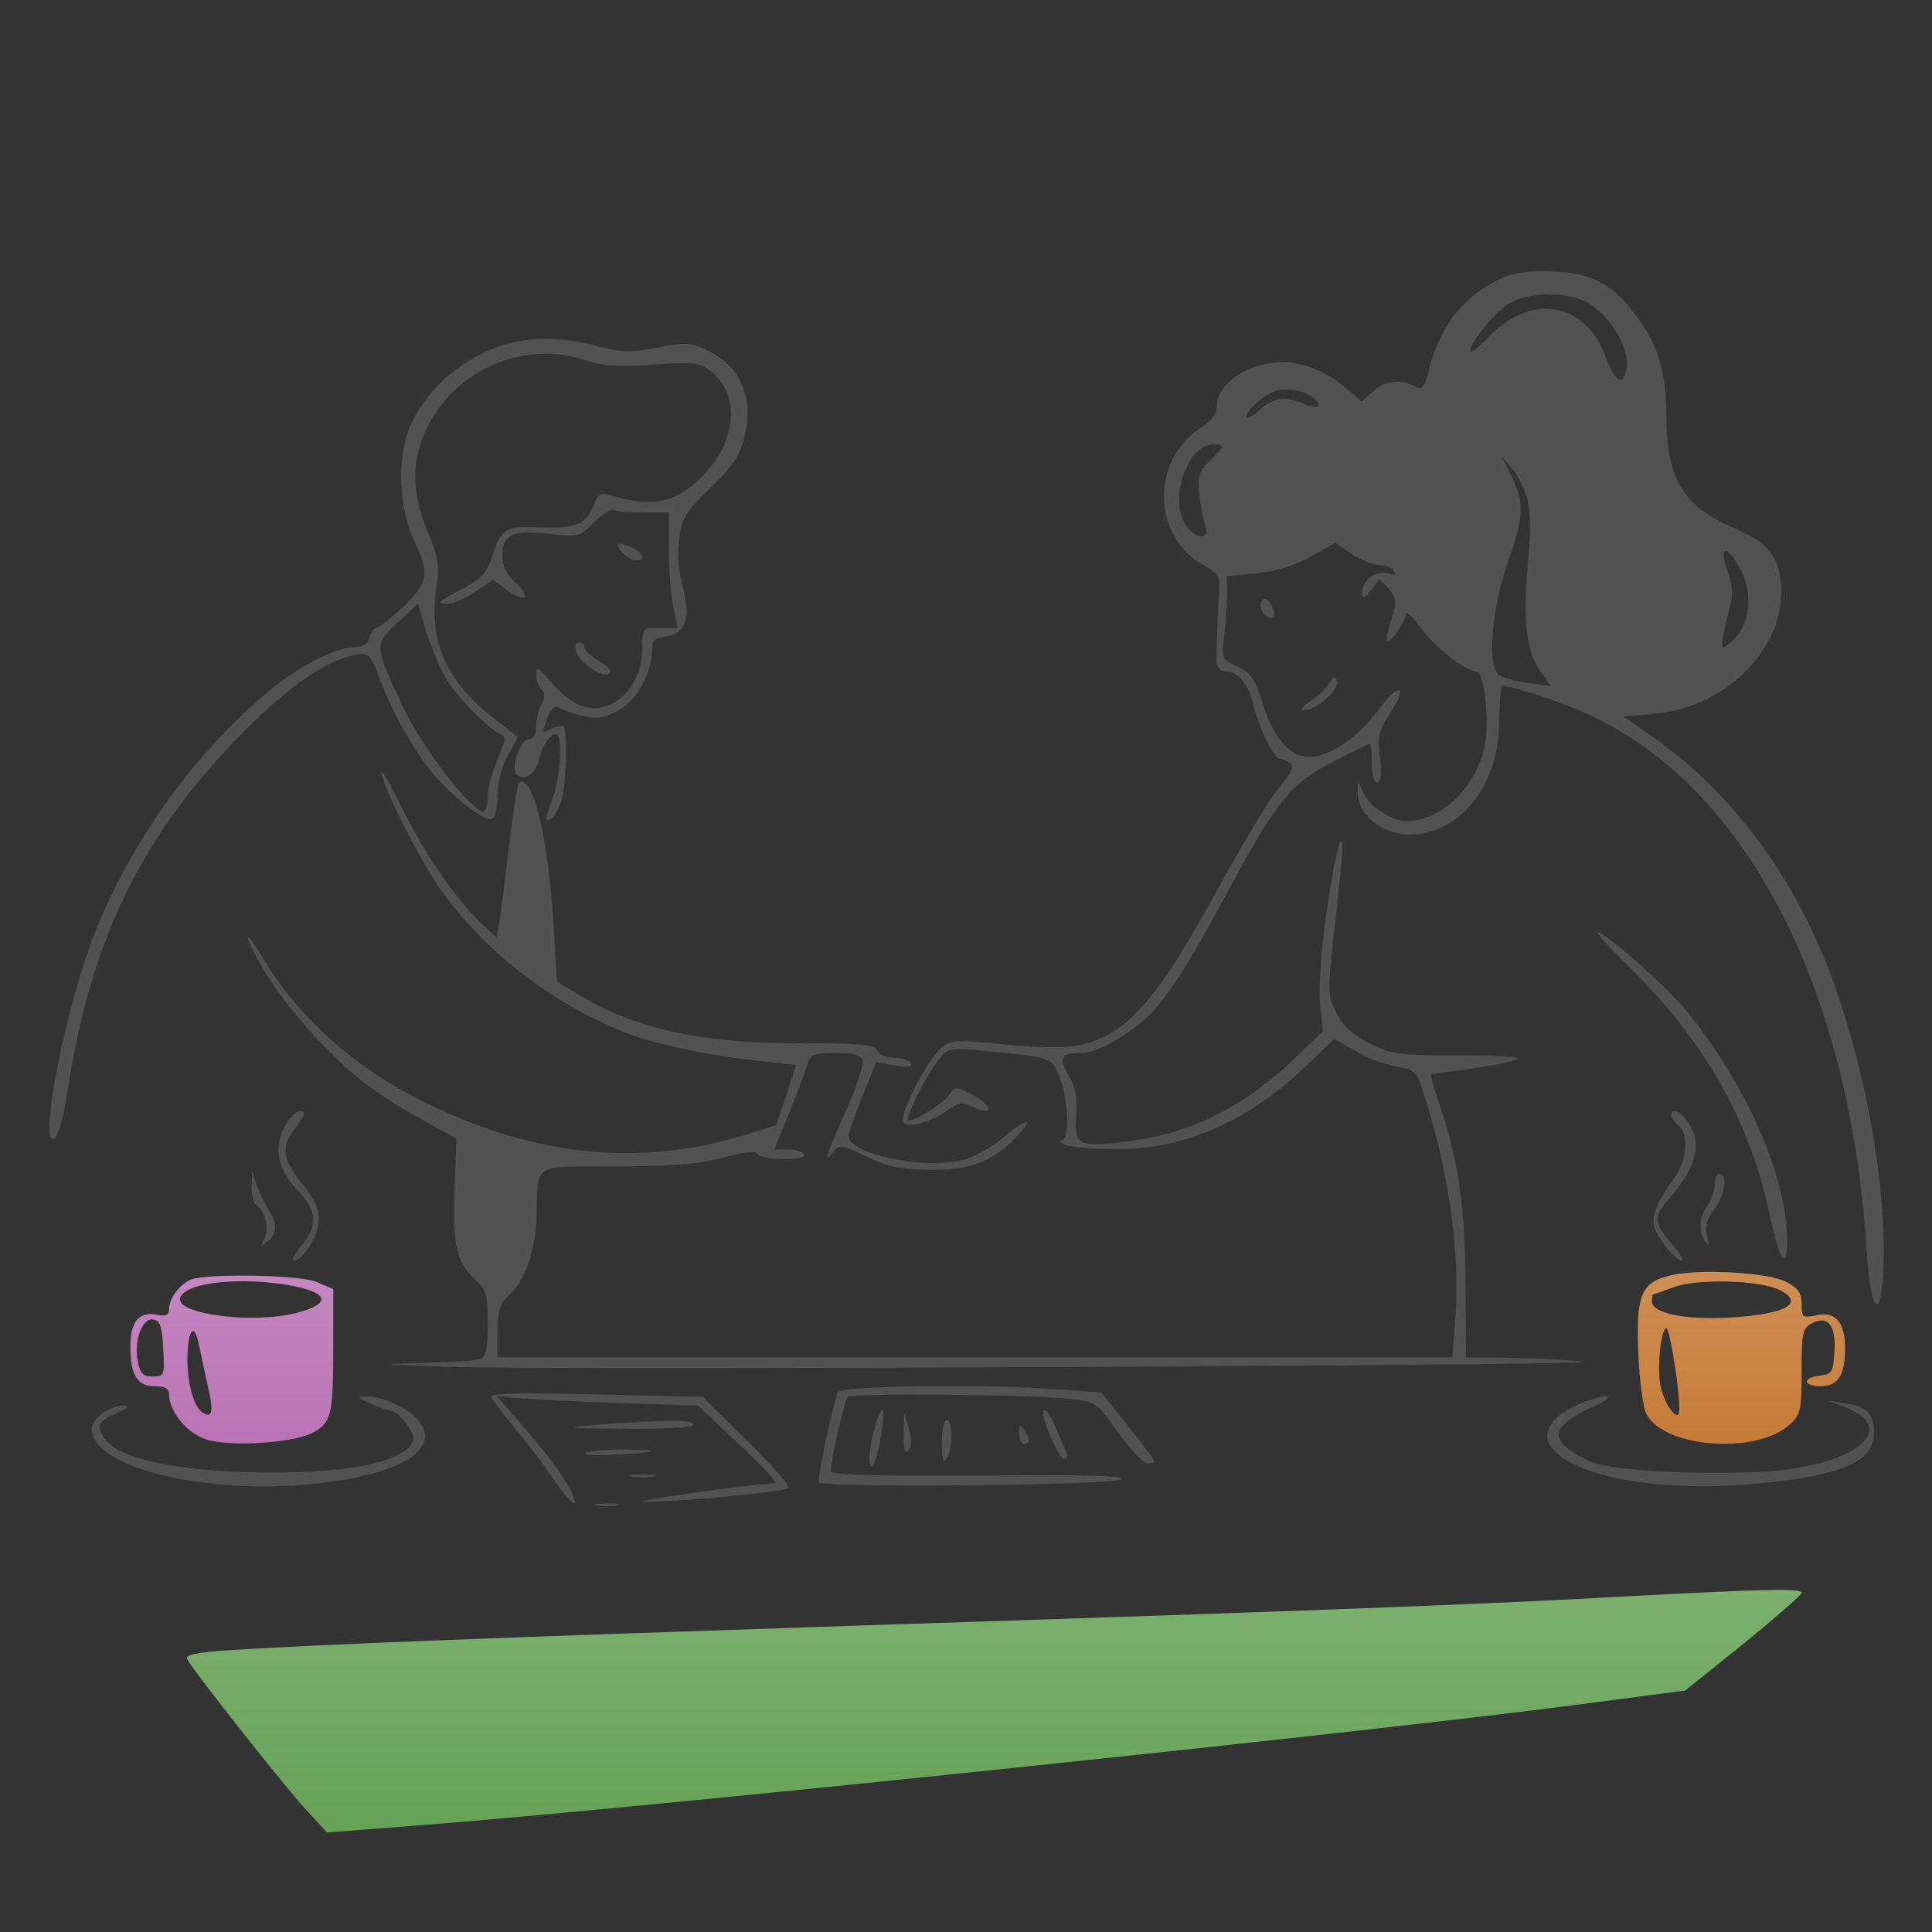 <svg width="32" height="32" viewBox="0 0 32 32" fill="none" xmlns="http://www.w3.org/2000/svg">
<rect x="0" y="0" width="32" height="32" fill="#333333" stroke="none"/>
<path d="M24.84 4.624C24.24 4.904 23.856 5.4 23.672 6.104C23.592 6.432 23.56 6.464 23.44 6.4C23.2 6.272 22.92 6.304 22.736 6.488L22.552 6.648L22.296 6.432C21.968 6.152 21.592 6 21.248 6C20.688 6 20.16 6.344 20.16 6.712C20.152 6.856 20.072 6.968 19.896 7.08C19.064 7.608 19.072 8.872 19.92 9.352C20.176 9.496 20.216 9.552 20.192 9.776C20.168 10.152 20.144 10.816 20.152 10.976C20.16 11.064 20.224 11.12 20.304 11.12C20.512 11.12 20.688 11.344 20.76 11.68C20.832 12 21.096 12.56 21.184 12.56C21.216 12.56 21.288 12.592 21.352 12.632C21.44 12.688 21.408 12.776 21.176 13.056C21.024 13.24 20.608 13.936 20.248 14.584C19.144 16.624 18.624 17.2 17.776 17.328C17.576 17.36 17.048 17.344 16.608 17.296C15.928 17.224 15.768 17.224 15.624 17.328C15.392 17.472 14.848 18.536 14.968 18.6C15.088 18.68 15.432 18.576 15.696 18.392C15.864 18.264 15.952 18.248 16.072 18.32C16.16 18.36 16.272 18.4 16.32 18.4C16.464 18.4 16.328 18.248 16.064 18.112C15.84 18 15.808 18 15.744 18.104C15.672 18.248 15.184 18.56 15.048 18.56C14.96 18.56 15.36 17.76 15.592 17.496C15.696 17.368 15.792 17.352 16.24 17.4C17.432 17.512 17.416 17.504 17.552 17.848C17.704 18.232 17.72 18.88 17.584 18.888C17.528 18.888 17.552 18.92 17.64 18.96C17.728 19 18.104 19.032 18.48 19.032C19.608 19.04 20.656 18.584 21.624 17.664L22.104 17.208L22.448 17.408C22.632 17.52 22.936 17.632 23.12 17.664C23.448 17.72 23.464 17.736 23.608 18.2C23.992 19.4 24.176 20.728 24.112 21.728L24.056 22.48H16.152H8.24V22.056C8.24 21.712 8.28 21.592 8.408 21.472C8.696 21.224 8.872 20.728 8.888 20.12C8.912 19.248 8.8 19.32 10.224 19.32C11.184 19.312 11.6 19.28 12 19.168C12.352 19.072 12.528 19.056 12.544 19.112C12.56 19.16 12.752 19.2 12.968 19.2C13.216 19.2 13.352 19.168 13.32 19.12C13.296 19.072 13.168 19.04 13.048 19.04H12.824L13.088 18.392C13.232 18.032 13.368 17.672 13.384 17.592C13.416 17.472 13.504 17.44 13.832 17.44C14.112 17.44 14.256 17.472 14.288 17.552C14.312 17.616 14.2 17.968 14.04 18.336C13.664 19.184 13.632 19.28 13.792 19.088C13.904 18.952 13.928 18.952 14.344 19.152C14.68 19.32 14.896 19.368 15.368 19.376C16.056 19.384 16.408 19.256 16.784 18.88C17.152 18.52 17.04 18.48 16.632 18.832C16.44 18.992 16.144 19.16 15.968 19.208C15.312 19.384 14.016 19.112 14.056 18.8C14.064 18.736 14.168 18.432 14.296 18.136L14.512 17.592L14.824 17.648C15.048 17.68 15.12 17.672 15.088 17.608C15.056 17.56 14.928 17.52 14.8 17.52C14.68 17.52 14.56 17.464 14.528 17.4C14.496 17.304 14.272 17.28 13.224 17.28C11.568 17.28 10.48 17.032 9.512 16.432L9.224 16.256L9.168 15.304C9.08 13.856 8.808 12.76 8.592 12.976C8.568 13.008 8.496 13.472 8.432 14.016C8.368 14.552 8.296 15.12 8.272 15.264L8.224 15.528L7.984 15.304C7.552 14.896 7.024 14.128 6.672 13.408C6.48 13.016 6.32 12.736 6.32 12.792C6.32 12.992 6.96 14.264 7.312 14.752C8.008 15.736 9.12 16.6 10.28 17.072C10.808 17.288 11.736 17.488 12.616 17.576L13.184 17.64L13.024 18.144L12.856 18.64L12.36 18.792C10.624 19.328 8.904 19.168 7.08 18.28C5.896 17.712 4.92 16.84 4.32 15.816C4.104 15.448 4.024 15.424 4.208 15.776C4.448 16.248 4.824 16.752 5.312 17.272C5.856 17.84 6.264 18.144 7.032 18.568L7.56 18.856L7.528 19.736C7.496 20.672 7.56 20.92 7.912 21.232C8.048 21.36 8.08 21.48 8.08 21.92C8.08 22.344 8.048 22.472 7.952 22.512C7.88 22.536 7.424 22.568 6.936 22.576C6.208 22.592 6.304 22.6 7.48 22.64C9.432 22.696 26.992 22.616 26.24 22.552C25.912 22.52 25.336 22.496 24.96 22.488L24.28 22.48L24.272 21.256C24.272 20 24.152 19.192 23.832 18.264C23.752 18.016 23.688 17.808 23.696 17.8C23.712 17.792 24.024 17.744 24.4 17.696C24.768 17.64 25.096 17.576 25.136 17.536C25.168 17.504 24.72 17.48 24.136 17.48C23.16 17.48 23.048 17.464 22.68 17.28C22.392 17.136 22.24 16.984 22.128 16.768C21.984 16.48 21.984 16.424 22.112 15.32C22.184 14.688 22.24 14.104 22.232 14.024C22.224 13.696 22.096 14.224 21.96 15.192C21.88 15.768 21.84 16.368 21.864 16.632L21.912 17.08L21.472 17.504C20.608 18.344 19.696 18.792 18.584 18.92C17.856 19 17.792 18.96 17.824 18.48C17.848 18.184 17.816 18.008 17.696 17.808C17.52 17.512 17.568 17.44 17.936 17.44C18.208 17.44 18.872 17.032 19.152 16.688C19.512 16.248 19.768 15.816 20.384 14.68C21.136 13.28 21.384 12.976 22.08 12.616C22.392 12.456 22.672 12.32 22.688 12.32C22.704 12.32 22.72 12.464 22.72 12.64C22.72 12.824 22.76 12.96 22.808 12.96C22.872 12.96 22.888 12.832 22.856 12.552C22.816 12.208 22.832 12.104 23.008 11.84C23.32 11.368 23.192 11.28 22.856 11.728C22.512 12.176 22.144 12.456 21.792 12.528C21.424 12.6 21.12 12.296 20.92 11.672C20.784 11.24 20.72 11.144 20.496 11.04C20.24 10.928 20.232 10.904 20.272 10.568C20.296 10.376 20.32 10.064 20.32 9.88V9.544L20.8 9.496C21.104 9.472 21.424 9.376 21.696 9.224L22.12 8.992L22.392 9.176C22.544 9.28 22.744 9.36 22.848 9.36C22.952 9.36 23.056 9.4 23.088 9.456C23.128 9.52 23.088 9.528 22.968 9.496C22.776 9.448 22.56 9.616 22.56 9.824C22.56 9.936 22.592 9.92 22.704 9.776L22.848 9.592L23 9.752C23.128 9.896 23.136 9.96 23.056 10.232C23 10.4 22.96 10.568 22.96 10.608C22.968 10.736 23.28 10.312 23.28 10.176C23.28 10.112 23.384 10.2 23.52 10.384C23.752 10.712 24.272 11.12 24.456 11.12C24.576 11.12 24.672 11.888 24.6 12.304C24.48 13.008 23.888 13.6 23.296 13.6C23.032 13.6 22.664 13.344 22.56 13.088C22.488 12.92 22.488 12.92 22.488 13.104C22.472 13.552 23.016 13.904 23.552 13.808C24.312 13.664 24.824 12.912 24.832 11.944C24.84 11.624 24.856 11.36 24.872 11.36C25.064 11.36 26 11.672 26.44 11.896C28.992 13.152 30.648 16.432 30.92 20.736C30.992 21.904 31.2 21.888 31.2 20.72C31.2 19.112 30.72 16.92 30.04 15.472C29.416 14.128 28.496 13 27.424 12.24L26.888 11.864L27.384 11.824C28.648 11.72 29.648 10.648 29.488 9.576C29.424 9.16 29.24 8.968 28.68 8.728C27.872 8.376 27.608 7.92 27.6 6.912C27.6 6.176 27.472 5.744 27.12 5.256C26.728 4.712 26.384 4.528 25.728 4.496C25.304 4.48 25.08 4.512 24.84 4.624ZM26.368 5.056C26.696 5.28 26.976 5.768 26.944 6.056C26.904 6.416 26.752 6.352 26.592 5.904C26.264 5 25.352 4.848 24.664 5.576C24.512 5.728 24.376 5.84 24.36 5.824C24.288 5.752 24.744 5.184 24.984 5.032C25.352 4.816 26.032 4.824 26.368 5.056ZM21.744 6.584C21.936 6.736 21.832 6.792 21.568 6.68C21.256 6.552 21.088 6.584 20.824 6.824C20.72 6.912 20.64 6.952 20.64 6.904C20.64 6.792 20.976 6.504 21.16 6.464C21.352 6.424 21.608 6.472 21.744 6.584ZM20.24 7.4C20.24 7.416 20.144 7.528 20.032 7.64C19.856 7.816 19.832 7.904 19.864 8.184C19.88 8.368 19.928 8.6 19.96 8.696C20.04 8.96 19.8 8.944 19.632 8.68C19.36 8.256 19.672 7.36 20.096 7.36C20.176 7.36 20.24 7.376 20.24 7.4ZM25.288 8.24C25.352 8.448 25.36 8.784 25.304 9.368C25.224 10.304 25.28 10.784 25.52 11.128L25.688 11.36L25.304 11.312C25.096 11.28 24.872 11.224 24.824 11.176C24.632 11.032 24.704 10.104 24.96 9.36C25.24 8.552 25.256 8.344 25.04 7.896L24.872 7.56L25.032 7.744C25.128 7.848 25.24 8.072 25.288 8.24ZM28.8 9.376C29.024 9.752 29.008 10.248 28.768 10.536C28.664 10.656 28.552 10.744 28.536 10.72C28.512 10.696 28.544 10.48 28.608 10.224C28.712 9.84 28.712 9.728 28.608 9.448C28.48 9.056 28.584 9.016 28.8 9.376Z" fill="#525252"/>
<path d="M8.344 5.712C7.624 5.936 7.008 6.496 6.76 7.144C6.576 7.64 6.616 8.464 6.864 8.968C7.12 9.504 7.096 9.656 6.672 10.056C6.464 10.248 6.272 10.4 6.232 10.4C6.2 10.4 6.144 10.472 6.12 10.56C6.088 10.672 6 10.72 5.848 10.72C5.576 10.72 4.96 11.032 4.512 11.4C3.248 12.432 2.176 13.912 1.56 15.48C1.096 16.656 0.64 18.944 0.888 18.864C0.96 18.84 1.048 18.536 1.136 17.976C1.512 15.536 2.384 13.776 4.04 12.12C4.816 11.336 5.384 10.952 5.88 10.848C6.112 10.8 6.128 10.816 6.312 11.296C6.536 11.896 6.944 12.584 7.28 12.936C7.648 13.32 8.064 13.624 8.16 13.56C8.2 13.536 8.24 13.36 8.24 13.176C8.24 12.984 8.312 12.696 8.408 12.52L8.576 12.208L8.312 12C7.376 11.304 7.08 10.648 7.24 9.632C7.28 9.384 7.248 9.2 7.088 8.816C6.808 8.16 6.808 7.608 7.088 7.056C7.552 6.12 8.696 5.632 9.672 5.96C10 6.064 10.232 6.08 10.824 6.04C11.504 5.992 11.576 6 11.776 6.152C12.272 6.544 12.2 7.32 11.632 7.888C11.192 8.336 10.792 8.416 10.104 8.2C9.96 8.152 9.904 8.184 9.848 8.336C9.72 8.68 9.544 8.76 8.96 8.736C8.36 8.712 8.304 8.744 8.144 9.24C8.064 9.48 7.96 9.592 7.688 9.736C7.248 9.968 7.216 10 7.416 10C7.504 10 7.712 9.912 7.872 9.8L8.168 9.6L8.4 9.776C8.712 10 8.808 9.904 8.536 9.648C8.392 9.52 8.32 9.368 8.32 9.216C8.32 8.856 8.472 8.776 9.072 8.84C9.584 8.896 9.6 8.896 9.84 8.648C9.984 8.512 10.128 8.416 10.168 8.448C10.208 8.472 10.432 8.488 10.664 8.488H11.08V9.104C11.08 9.44 11.112 9.872 11.152 10.056L11.224 10.4H10.928C10.64 10.4 10.64 10.4 10.64 10.736C10.64 11.408 10.104 11.888 9.6 11.68C9.464 11.624 9.248 11.448 9.12 11.288C8.92 11.056 8.88 11.032 8.88 11.168C8.88 11.256 8.92 11.368 8.968 11.416C9.032 11.48 9.032 11.552 8.968 11.664C8.92 11.752 8.88 11.92 8.88 12.032C8.88 12.16 8.832 12.24 8.768 12.24C8.624 12.24 8.448 12.72 8.552 12.824C8.68 12.952 8.872 12.824 8.928 12.584C8.992 12.336 9.104 12.16 9.208 12.16C9.32 12.16 9.288 12.832 9.16 13.2C9.016 13.608 9.016 13.624 9.128 13.56C9.168 13.528 9.248 13.408 9.288 13.296C9.376 13.072 9.408 12.104 9.336 12.032C9.312 12.008 9.224 12.024 9.128 12.072C8.976 12.16 8.976 12.152 9.056 11.92C9.096 11.784 9.176 11.688 9.232 11.712C9.728 11.92 9.904 11.936 10.2 11.792C10.52 11.64 10.792 11.184 10.8 10.784C10.8 10.608 10.84 10.568 11.016 10.544C11.352 10.504 11.448 10.24 11.312 9.736C11.24 9.472 11.216 9.168 11.248 8.928C11.296 8.576 11.352 8.48 11.76 8.088C12.112 7.752 12.248 7.552 12.32 7.28C12.496 6.608 12.288 6.088 11.728 5.808C11.448 5.672 11.368 5.664 10.888 5.76C10.44 5.84 10.288 5.84 9.872 5.728C9.288 5.576 8.8 5.576 8.344 5.712ZM7.344 11.16C7.496 11.472 8.104 12.104 8.312 12.168C8.384 12.192 8.368 12.296 8.248 12.56C8.16 12.76 8.08 13.04 8.08 13.176C8.08 13.32 8.048 13.44 8.008 13.44C7.808 13.44 7.016 12.416 6.688 11.736C6.192 10.688 6.192 10.68 6.584 10.312L6.92 10L7.048 10.424C7.12 10.648 7.248 10.984 7.344 11.16Z" fill="#525252"/>
<path d="M10.24 9.024C10.24 9.12 10.424 9.28 10.536 9.28C10.712 9.28 10.656 9.152 10.44 9.056C10.328 9.008 10.24 8.992 10.24 9.024Z" fill="#525252"/>
<path d="M20.88 10.032C20.88 10.152 21.024 10.28 21.088 10.216C21.144 10.16 21.032 9.92 20.952 9.92C20.912 9.92 20.88 9.968 20.88 10.032Z" fill="#525252"/>
<path d="M9.536 10.768C9.568 10.952 9.96 11.232 10.08 11.16C10.144 11.12 10.088 11.048 9.928 10.952C9.792 10.872 9.68 10.768 9.68 10.72C9.68 10.68 9.64 10.64 9.592 10.64C9.544 10.64 9.52 10.696 9.536 10.768Z" fill="#525252"/>
<path d="M22.024 11.304C21.984 11.384 21.84 11.52 21.712 11.608C21.552 11.712 21.52 11.76 21.616 11.76C21.808 11.76 22.192 11.408 22.144 11.28C22.12 11.192 22.088 11.192 22.024 11.304Z" fill="#525252"/>
<path d="M27.064 16.096C28.256 17.28 29 18.616 29.312 20.12C29.472 20.88 29.6 21.072 29.6 20.552C29.6 19.48 28.904 17.912 27.888 16.688C27.56 16.304 26.584 15.44 26.464 15.44C26.424 15.44 26.696 15.736 27.064 16.096Z" fill="#525252"/>
<path d="M4.76 18.584C4.52 18.96 4.568 19.336 4.92 19.704C5.256 20.056 5.272 20.296 4.992 20.632C4.88 20.768 4.824 20.88 4.864 20.88C5.024 20.88 5.28 20.456 5.28 20.2C5.28 20.016 5.192 19.832 5 19.6C4.68 19.216 4.648 18.992 4.88 18.696C5.056 18.472 5.08 18.4 4.96 18.4C4.92 18.4 4.832 18.48 4.76 18.584Z" fill="#525252"/>
<path d="M27.68 18.472C27.68 18.512 27.736 18.584 27.8 18.64C27.984 18.792 27.944 19.224 27.72 19.528C27.448 19.904 27.344 20.152 27.4 20.32C27.464 20.52 27.752 20.88 27.856 20.88C27.896 20.88 27.824 20.752 27.688 20.6C27.384 20.248 27.376 20.152 27.672 19.824C28.104 19.32 28.2 18.92 27.952 18.576C27.832 18.4 27.68 18.344 27.68 18.472Z" fill="#525252"/>
<path d="M4.168 19.656C4.16 19.792 4.2 19.936 4.248 19.96C4.392 20.056 4.464 20.352 4.376 20.52C4.304 20.664 4.304 20.672 4.424 20.568C4.592 20.44 4.6 20.248 4.448 20.04C4.392 19.952 4.304 19.768 4.256 19.64L4.176 19.4L4.168 19.656Z" fill="#525252"/>
<path d="M28.4 19.624C28.4 19.728 28.344 19.88 28.28 19.968C28.144 20.144 28.128 20.392 28.24 20.56C28.304 20.648 28.312 20.624 28.272 20.464C28.24 20.304 28.272 20.184 28.392 20.032C28.568 19.808 28.624 19.44 28.48 19.44C28.44 19.44 28.4 19.52 28.4 19.624Z" fill="#525252"/>
<path d="M27.728 21.112C27.184 21.224 27.096 21.424 27.136 22.4C27.152 22.864 27.216 23.328 27.272 23.424C27.576 23.992 29.112 24.096 29.656 23.584C29.824 23.432 29.84 23.344 29.84 22.712C29.84 22.08 29.856 22 30.008 21.92C30.272 21.776 30.416 21.952 30.384 22.392C30.36 22.728 30.344 22.76 30.144 22.784C29.848 22.816 29.856 22.96 30.16 22.96C30.44 22.96 30.56 22.776 30.56 22.344C30.56 21.904 30.408 21.72 30.096 21.784C29.856 21.832 29.84 21.824 29.84 21.6C29.84 21.416 29.784 21.336 29.584 21.232C29.296 21.08 28.216 21.016 27.728 21.112ZM29.464 21.36C29.92 21.584 29.584 21.768 28.64 21.824C27.896 21.864 27.36 21.752 27.36 21.552C27.36 21.488 27.368 21.44 27.384 21.44C27.392 21.44 27.544 21.384 27.72 21.32C28.096 21.176 29.12 21.2 29.464 21.36ZM27.752 22.688C27.808 23.072 27.832 23.4 27.8 23.424C27.728 23.496 27.536 23.184 27.496 22.912C27.448 22.616 27.512 22 27.6 22C27.632 22 27.696 22.312 27.752 22.688Z" fill="#C67B37"/>
<path d="M27.728 21.112C27.184 21.224 27.096 21.424 27.136 22.4C27.152 22.864 27.216 23.328 27.272 23.424C27.576 23.992 29.112 24.096 29.656 23.584C29.824 23.432 29.84 23.344 29.84 22.712C29.84 22.08 29.856 22 30.008 21.92C30.272 21.776 30.416 21.952 30.384 22.392C30.36 22.728 30.344 22.76 30.144 22.784C29.848 22.816 29.856 22.96 30.16 22.96C30.44 22.96 30.56 22.776 30.56 22.344C30.56 21.904 30.408 21.72 30.096 21.784C29.856 21.832 29.84 21.824 29.84 21.6C29.84 21.416 29.784 21.336 29.584 21.232C29.296 21.08 28.216 21.016 27.728 21.112ZM29.464 21.36C29.92 21.584 29.584 21.768 28.64 21.824C27.896 21.864 27.36 21.752 27.36 21.552C27.36 21.488 27.368 21.44 27.384 21.44C27.392 21.44 27.544 21.384 27.72 21.32C28.096 21.176 29.12 21.2 29.464 21.36ZM27.752 22.688C27.808 23.072 27.832 23.4 27.8 23.424C27.728 23.496 27.536 23.184 27.496 22.912C27.448 22.616 27.512 22 27.6 22C27.632 22 27.696 22.312 27.752 22.688Z" fill="url(#paint0_linear_149_64)"/>
<path d="M3.224 21.176C3.024 21.216 2.8 21.48 2.8 21.688C2.8 21.784 2.744 21.808 2.6 21.776C2.304 21.72 2.16 21.888 2.16 22.296C2.16 22.776 2.272 22.96 2.56 22.96C2.736 22.96 2.8 23 2.8 23.096C2.8 23.376 3.104 23.744 3.408 23.84C3.792 23.968 4.84 23.904 5.168 23.736C5.488 23.568 5.52 23.448 5.52 22.296V21.352L5.24 21.232C4.976 21.128 3.68 21.088 3.224 21.176ZM4.88 21.304C5.456 21.424 5.472 21.6 4.92 21.744C4.2 21.936 2.896 21.768 2.984 21.496C3.064 21.232 4.048 21.136 4.88 21.304ZM2.704 22.344C2.728 22.784 2.72 22.8 2.528 22.8C2.368 22.8 2.32 22.752 2.28 22.536C2.216 22.192 2.36 21.816 2.544 21.856C2.648 21.872 2.688 21.976 2.704 22.344ZM3.448 22.984C3.544 23.384 3.512 23.496 3.36 23.4C3.216 23.312 3.112 22.952 3.104 22.544C3.104 22.024 3.216 21.872 3.296 22.28C3.336 22.456 3.4 22.776 3.448 22.984Z" fill="#BA72B4"/>
<path d="M3.224 21.176C3.024 21.216 2.8 21.48 2.8 21.688C2.8 21.784 2.744 21.808 2.6 21.776C2.304 21.72 2.16 21.888 2.16 22.296C2.16 22.776 2.272 22.96 2.56 22.96C2.736 22.96 2.8 23 2.8 23.096C2.8 23.376 3.104 23.744 3.408 23.84C3.792 23.968 4.84 23.904 5.168 23.736C5.488 23.568 5.52 23.448 5.52 22.296V21.352L5.24 21.232C4.976 21.128 3.68 21.088 3.224 21.176ZM4.88 21.304C5.456 21.424 5.472 21.6 4.92 21.744C4.2 21.936 2.896 21.768 2.984 21.496C3.064 21.232 4.048 21.136 4.88 21.304ZM2.704 22.344C2.728 22.784 2.72 22.8 2.528 22.8C2.368 22.8 2.32 22.752 2.28 22.536C2.216 22.192 2.36 21.816 2.544 21.856C2.648 21.872 2.688 21.976 2.704 22.344ZM3.448 22.984C3.544 23.384 3.512 23.496 3.36 23.4C3.216 23.312 3.112 22.952 3.104 22.544C3.104 22.024 3.216 21.872 3.296 22.28C3.336 22.456 3.4 22.776 3.448 22.984Z" fill="url(#paint1_linear_149_64)"/>
<path d="M13.88 23.056C13.768 23.36 13.528 24.52 13.568 24.552C13.656 24.648 18.472 24.6 18.568 24.504C18.632 24.44 18 24.424 16.208 24.44C14.472 24.448 13.76 24.432 13.76 24.368C13.76 24.192 13.992 23.184 14.04 23.136C14.104 23.072 17.04 23.096 17.696 23.168C18.152 23.216 18.16 23.216 18.52 23.728C18.72 24.008 18.944 24.24 19.008 24.24C19.064 24.24 19.12 24.224 19.12 24.2C19.12 24.176 18.92 23.912 18.68 23.616L18.24 23.064L17.576 23.016C16.36 22.92 13.92 22.952 13.88 23.056Z" fill="#525252"/>
<path d="M8.136 23.144C8.168 23.2 8.352 23.44 8.552 23.688C8.76 23.928 9.056 24.328 9.216 24.568C9.384 24.808 9.52 24.944 9.52 24.88C9.52 24.712 9.184 24.224 8.664 23.624L8.232 23.128L8.616 23.16C8.824 23.176 9.576 23.216 10.28 23.24L11.56 23.28L12.24 23.92C12.616 24.272 12.888 24.56 12.84 24.568C12.352 24.592 10.432 24.864 10.656 24.872C11.104 24.888 12.992 24.712 13.056 24.648C13.088 24.616 12.784 24.264 12.376 23.864L11.64 23.136L9.856 23.096C8.528 23.064 8.096 23.08 8.136 23.144Z" fill="#525252"/>
<path d="M6.12 23.24C6.256 23.304 6.4 23.352 6.448 23.36C6.6 23.36 6.888 23.728 6.84 23.864C6.696 24.232 5.688 24.424 4.12 24.384C2.792 24.344 1.952 24.144 1.728 23.824C1.584 23.616 1.624 23.536 1.952 23.392C2.136 23.312 2.16 23.288 2.04 23.28C1.816 23.28 1.52 23.496 1.52 23.672C1.52 24.304 3.408 24.768 5.208 24.576C6.656 24.424 7.344 23.992 6.912 23.504C6.728 23.304 6.312 23.12 6.064 23.128C5.896 23.136 5.904 23.144 6.12 23.24Z" fill="#525252"/>
<path d="M26.104 23.28C25.656 23.48 25.512 23.768 25.728 24.008C26.152 24.488 27.608 24.728 29.16 24.568C30.536 24.432 31.04 24.208 31.04 23.728C31.04 23.416 30.92 23.296 30.552 23.24L30.28 23.2L30.552 23.304C31.36 23.616 30.92 24.136 29.688 24.328C28.816 24.456 26.768 24.392 26.36 24.216C25.64 23.896 25.64 23.648 26.344 23.32C26.592 23.208 26.696 23.128 26.6 23.128C26.512 23.128 26.288 23.192 26.104 23.28Z" fill="#525252"/>
<path d="M14.488 23.656C14.376 24.04 14.376 24.416 14.472 24.24C14.56 24.096 14.672 23.36 14.616 23.36C14.584 23.36 14.528 23.496 14.488 23.656Z" fill="#525252"/>
<path d="M17.28 23.416C17.28 23.56 17.552 24.16 17.608 24.16C17.704 24.16 17.704 24.144 17.52 23.728C17.384 23.392 17.28 23.264 17.28 23.416Z" fill="#525252"/>
<path d="M14.968 23.752C14.96 24.008 14.984 24.088 15.048 24.024C15.104 23.968 15.104 23.856 15.056 23.672L14.976 23.4L14.968 23.752Z" fill="#525252"/>
<path d="M9.88 23.6C9.304 23.648 9.344 23.656 10.336 23.664C10.992 23.672 11.448 23.648 11.48 23.6C11.536 23.512 10.976 23.512 9.88 23.6Z" fill="#525252"/>
<path d="M15.6 23.896C15.6 24.176 15.624 24.248 15.68 24.16C15.784 24 15.784 23.52 15.68 23.52C15.64 23.52 15.6 23.688 15.6 23.896Z" fill="#525252"/>
<path d="M16.88 23.736C16.88 23.84 16.92 23.92 16.96 23.92C17.064 23.92 17.064 23.832 16.96 23.68C16.896 23.584 16.88 23.592 16.88 23.736Z" fill="#525252"/>
<path d="M9.704 24.064C9.648 24.096 9.848 24.112 10.144 24.096C10.912 24.056 11.008 24.016 10.36 24.008C10.056 24.008 9.752 24.032 9.704 24.064Z" fill="#525252"/>
<path d="M10.464 24.456C10.56 24.472 10.72 24.472 10.824 24.456C10.92 24.44 10.84 24.424 10.64 24.424C10.44 24.424 10.36 24.44 10.464 24.456Z" fill="#525252"/>
<path d="M9.904 24.936C10 24.952 10.144 24.952 10.224 24.936C10.296 24.912 10.216 24.896 10.04 24.904C9.864 24.904 9.8 24.92 9.904 24.936Z" fill="#525252"/>
<path d="M26.96 26.44C24.688 26.568 21.984 26.672 14.36 26.92C8.312 27.12 5.424 27.232 3.864 27.328C3.232 27.368 3.056 27.408 3.104 27.488C3.224 27.704 4.704 29.576 5.048 29.952L5.416 30.352L7.168 30.216C11.168 29.896 23.288 28.624 26.456 28.192L27.912 28L28.88 27.224C29.408 26.792 29.84 26.416 29.84 26.384C29.84 26.304 29.232 26.32 26.96 26.44Z" fill="#66A256"/>
<path d="M26.96 26.44C24.688 26.568 21.984 26.672 14.36 26.92C8.312 27.12 5.424 27.232 3.864 27.328C3.232 27.368 3.056 27.408 3.104 27.488C3.224 27.704 4.704 29.576 5.048 29.952L5.416 30.352L7.168 30.216C11.168 29.896 23.288 28.624 26.456 28.192L27.912 28L28.88 27.224C29.408 26.792 29.84 26.416 29.84 26.384C29.84 26.304 29.232 26.32 26.96 26.44Z" fill="url(#paint2_linear_149_64)"/>
<defs>
<linearGradient id="paint0_linear_149_64" x1="28.844" y1="23.915" x2="28.844" y2="21.067" gradientUnits="userSpaceOnUse">
<stop stop-color="white" stop-opacity="0"/>
<stop offset="1" stop-color="white" stop-opacity="0.15"/>
</linearGradient>
<linearGradient id="paint1_linear_149_64" x1="3.84" y1="23.908" x2="3.84" y2="21.128" gradientUnits="userSpaceOnUse">
<stop stop-color="white" stop-opacity="0"/>
<stop offset="1" stop-color="white" stop-opacity="0.15"/>
</linearGradient>
<linearGradient id="paint2_linear_149_64" x1="16.468" y1="30.352" x2="16.468" y2="26.335" gradientUnits="userSpaceOnUse">
<stop stop-color="white" stop-opacity="0"/>
<stop offset="1" stop-color="white" stop-opacity="0.15"/>
</linearGradient>
</defs>
</svg>

